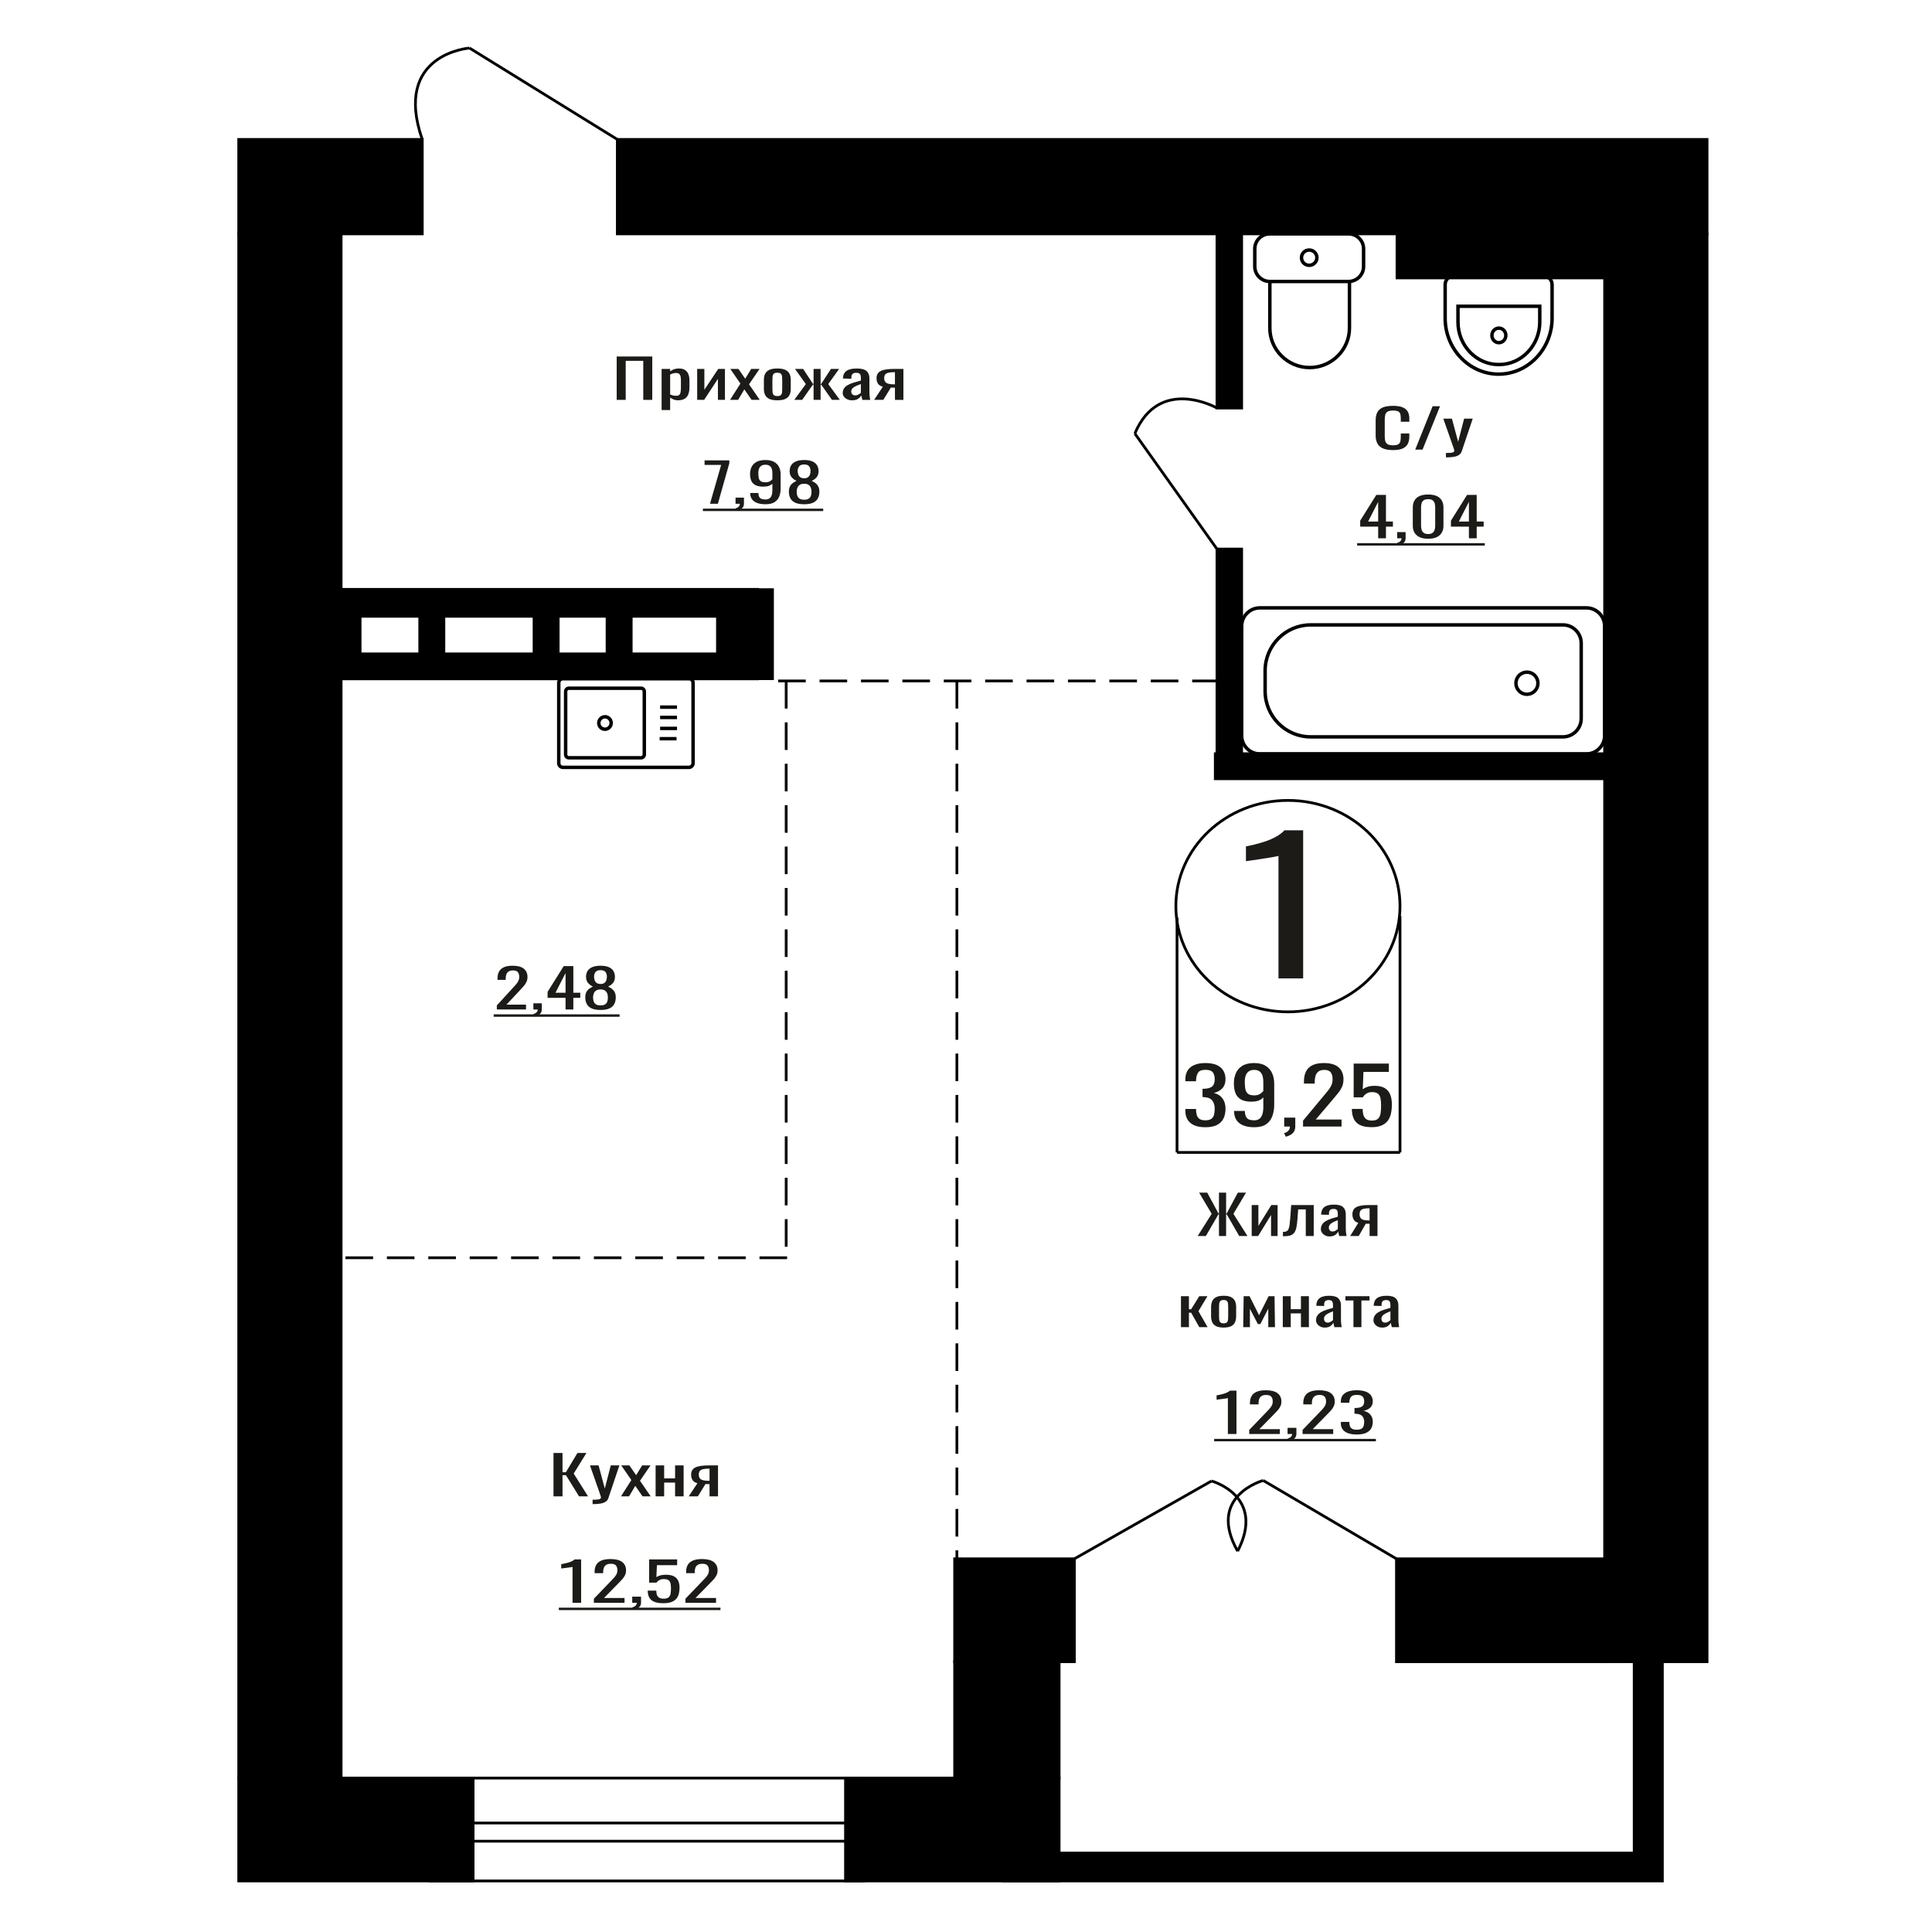 <?xml version="1.0" encoding="UTF-8"?>
<!DOCTYPE svg PUBLIC "-//W3C//DTD SVG 1.1//EN" "http://www.w3.org/Graphics/SVG/1.1/DTD/svg11.dtd">
<!-- Creator: CorelDRAW 2019 -->
<svg xmlns="http://www.w3.org/2000/svg" xml:space="preserve" width="140mm" height="140mm" version="1.1" style="shape-rendering:geometricPrecision; text-rendering:geometricPrecision; image-rendering:optimizeQuality; fill-rule:evenodd; clip-rule:evenodd"
viewBox="0 0 14000 14000"
 xmlns:xlink="http://www.w3.org/1999/xlink">
 <defs>
  <style type="text/css">
   <![CDATA[
    .str1 {stroke:black;stroke-width:25;stroke-miterlimit:22.926}
    .str0 {stroke:black;stroke-width:20;stroke-miterlimit:22.926}
    .str2 {stroke:black;stroke-width:20;stroke-miterlimit:22.926;stroke-dasharray:200 100}
    .fil2 {fill:none}
    .fil3 {fill:black}
    .fil1 {fill:#1C1B17}
    .fil0 {fill:#1C1B17;fill-rule:nonzero}
   ]]>
  </style>
 </defs>
 <g id="Слой_x0020_1">
  <path class="fil0" d="M8897.72 10391.32l0 -260c-0.39,0.26 -4.75,1.03 -13.08,2.33 -8.34,1.29 -17.74,2.59 -28.19,3.88 -10.47,1.29 -19.78,2.46 -27.91,3.49 -8.13,1.04 -12.4,1.55 -12.79,1.55l0 -31.43c6.59,-1.03 14.24,-2.46 22.96,-4.27 8.72,-1.81 17.63,-4.01 26.74,-6.59 9.11,-2.59 17.83,-5.83 26.16,-9.71 8.34,-3.88 15.41,-8.4 21.22,-13.58l47.09 0 0 314.33 -62.2 0z"/>
  <path id="1" class="fil0" d="M9052.35 10391.32l0 -29.49 119.75 -124.57c8.91,-9.31 17.15,-17.98 24.7,-26 7.57,-8.02 13.77,-16.49 18.61,-25.42 4.85,-8.92 7.26,-19.21 7.26,-30.85 0,-14.49 -3.49,-25.87 -10.45,-34.15 -6.99,-8.28 -19.19,-12.42 -36.63,-12.42 -14.73,0 -26.16,2.72 -34.31,8.15 -8.13,5.44 -13.75,12.55 -16.85,21.35 -3.1,8.79 -4.64,18.24 -4.64,28.33l0 10.47 -62.22 0 0 -10.86c0,-18.89 3.79,-35.12 11.34,-48.7 7.55,-13.59 19.76,-24.13 36.63,-31.63 16.85,-7.5 39.23,-11.26 67.14,-11.26 37.98,0 66.28,7.18 84.88,21.54 18.59,14.36 27.89,34.22 27.89,59.57 0,13.45 -2.41,25.22 -7.26,35.31 -4.84,10.09 -11.15,19.54 -18.89,28.33 -7.75,8.8 -16.28,17.85 -25.57,27.17l-108.13 110.2 148.81 0 0 34.93 -222.06 0z"/>
  <path id="2" class="fil0" d="M9339.52 10442.16l-9.89 -17.85c10.47,-2.33 18.7,-6.41 24.7,-12.23 6.01,-5.82 9.02,-12.74 9.02,-20.76l-33.13 0 0 -44.63 63.95 0 0 43.85c0,13.72 -4.47,24.65 -13.38,32.79 -8.91,8.15 -22.67,14.43 -41.27,18.83z"/>
  <path id="3" class="fil0" d="M9438.93 10391.32l0 -29.49 119.75 -124.57c8.91,-9.31 17.15,-17.98 24.7,-26 7.57,-8.02 13.77,-16.49 18.61,-25.42 4.85,-8.92 7.26,-19.21 7.26,-30.85 0,-14.49 -3.49,-25.87 -10.45,-34.15 -6.98,-8.28 -19.19,-12.42 -36.63,-12.42 -14.73,0 -26.16,2.72 -34.3,8.15 -8.14,5.44 -13.76,12.55 -16.86,21.35 -3.1,8.79 -4.64,18.24 -4.64,28.33l0 10.47 -62.21 0 0 -10.86c0,-18.89 3.79,-35.12 11.34,-48.7 7.55,-13.59 19.75,-24.13 36.62,-31.63 16.86,-7.5 39.24,-11.26 67.14,-11.26 37.98,0 66.28,7.18 84.88,21.54 18.59,14.36 27.9,34.22 27.9,59.57 0,13.45 -2.42,25.22 -7.27,35.31 -4.84,10.09 -11.14,19.54 -18.89,28.33 -7.74,8.8 -16.28,17.85 -25.57,27.17l-108.13 110.2 148.82 0 0 34.93 -222.07 0z"/>
  <path id="4" class="fil0" d="M9831.32 10394.81c-25.58,0 -46.9,-3.23 -63.95,-9.7 -17.05,-6.47 -29.84,-15.78 -38.36,-27.94 -8.53,-12.16 -12.8,-26.52 -12.8,-43.07l0 -10.48 61.63 0c0,1.03 0,2.13 0,3.3 0,1.16 0,2.39 0,3.68 0.39,9.32 2.02,17.72 4.95,25.23 2.9,7.5 8.13,13.45 15.68,17.85 7.56,4.4 18.52,6.6 32.85,6.6 15.12,0 26.55,-2.4 34.29,-7.18 7.76,-4.79 12.99,-11.58 15.7,-20.38 2.71,-8.79 4.08,-18.88 4.08,-30.27 0,-16.55 -4.56,-30.07 -13.67,-40.55 -9.1,-10.48 -25.09,-16.23 -47.96,-17.27 -1.16,-0.26 -2.61,-0.38 -4.36,-0.38 -1.74,0 -3.19,0 -4.36,0l0 -41.53c1.17,0 2.51,0 4.07,0 1.55,0 2.91,0 4.08,0 22.08,-0.51 37.97,-4.4 47.66,-11.64 9.68,-7.24 14.54,-19.27 14.54,-36.09 0,-14.23 -3.6,-25.61 -10.76,-34.15 -7.18,-8.54 -21.41,-12.8 -42.72,-12.8 -21.32,0 -35.48,4.72 -42.44,14.16 -6.98,9.44 -10.86,21.54 -11.63,36.28 0,1.04 0,2.14 0,3.3 0,1.17 0,2.27 0,3.3l-61.63 0 0 -10.48c0,-16.81 4.27,-31.17 12.8,-43.07 8.52,-11.9 21.4,-21.09 38.66,-27.55 17.24,-6.47 38.65,-9.71 64.24,-9.71 25.96,0 47.47,3.24 64.52,9.71 17.04,6.46 29.84,15.71 38.36,27.74 8.52,12.03 12.79,26.46 12.79,43.27 0,18.89 -6.09,34.02 -18.3,45.4 -12.21,11.39 -28.58,19.15 -49.12,23.29 14.33,2.84 26.44,7.76 36.32,14.74 9.89,6.99 17.55,15.85 22.97,26.59 5.42,10.73 8.13,23.22 8.13,37.44 0,18.63 -3.88,34.86 -11.62,48.71 -7.76,13.84 -20.15,24.57 -37.21,32.2 -17.05,7.64 -39.52,11.45 -67.43,11.45z"/>
  <polygon id="5" class="fil1" points="8798.31,10426.6 9970.25,10426.6 9970.25,10444.24 8798.31,10444.24 "/>
  <polygon id="6" class="fil1" points="9970.25,10426.6 9970.25,10426.6 9970.25,10444.24 9970.25,10444.24 "/>
  <path class="fil0" d="M9264.28 7090.11l0 -887.86c-1.11,0.89 -13.65,3.54 -37.61,7.95 -23.96,4.42 -50.98,8.84 -81.07,13.26 -30.1,4.41 -56.84,8.39 -80.24,11.92 -23.4,3.54 -35.66,5.3 -36.79,5.3l0 -107.34c18.95,-3.53 40.96,-8.39 66.04,-14.57 25.08,-6.19 50.71,-13.7 76.9,-22.53 26.19,-8.83 51.25,-19.88 75.22,-33.13 23.96,-13.25 44.29,-28.71 61.02,-46.38l135.39 0 0 1073.38 -178.86 0z"/>
  <polygon class="fil0" points="4468.77,2897.6 4468.77,2583.27 4726.59,2583.27 4726.59,2897.6 4661.27,2897.6 4661.27,2614.7 4534.09,2614.7 4534.09,2897.6 "/>
  <path id="1" class="fil0" d="M4794.24 2971.33l0 -298.03 61.85 0 0 17.85c7.31,-5.69 16.18,-10.6 26.59,-14.74 10.4,-4.14 22.73,-6.21 36.99,-6.21 17.35,0 31.12,3.04 41.34,9.12 10.22,6.08 17.83,13.71 22.83,22.89 5.01,9.19 8.29,18.5 9.84,27.94 1.53,9.44 2.3,17.53 2.3,24.26l0 54.32c0,15.79 -2.3,30.73 -6.94,44.83 -4.61,14.09 -13,25.48 -25.14,34.14 -12.14,8.67 -29.2,13 -51.16,13 -11.95,0 -22.55,-2 -31.8,-6.01 -9.24,-4.01 -17.54,-8.6 -24.85,-13.78l0 90.42 -61.85 0zm106.36 -103.22c10.79,0 18.5,-2.65 23.12,-7.96 4.63,-5.3 7.52,-12.48 8.67,-21.54 1.16,-9.05 1.74,-19.01 1.74,-29.88l0 -54.32c0,-9.32 -0.77,-17.92 -2.32,-25.81 -1.54,-7.89 -4.81,-14.16 -9.82,-18.82 -5.02,-4.66 -12.91,-6.99 -23.7,-6.99 -8.1,0 -15.8,1.17 -23.13,3.5 -7.32,2.32 -13.68,5.04 -19.07,8.15l0 143.58c5.78,2.84 12.33,5.24 19.65,7.18 7.33,1.94 15.61,2.91 24.86,2.91z"/>
  <polygon id="2" class="fil0" points="5052.06,2897.6 5052.06,2673.3 5104.08,2673.3 5104.08,2824.26 5204.66,2673.3 5253.22,2673.3 5253.22,2897.6 5202.35,2897.6 5202.35,2745.48 5102.35,2897.6 "/>
  <polygon id="3" class="fil0" points="5290.21,2897.6 5365.37,2779.63 5291.96,2673.3 5350.92,2673.3 5400.05,2744.32 5443.41,2673.3 5504.1,2673.3 5427.8,2784.67 5505.26,2897.6 5446.3,2897.6 5393.7,2821.54 5348.61,2897.6 "/>
  <path id="4" class="fil0" d="M5633.03 2900.7c-24.67,0 -44.14,-3.36 -58.39,-10.09 -14.26,-6.72 -24.37,-16.29 -30.35,-28.71 -5.97,-12.42 -8.96,-27.04 -8.96,-43.85l0 -65.2c0,-16.81 2.99,-31.43 8.96,-43.85 5.98,-12.42 16.09,-21.99 30.35,-28.71 14.25,-6.73 33.72,-10.09 58.39,-10.09 24.66,0 44.02,3.36 58.1,10.09 14.06,6.72 24.09,16.29 30.06,28.71 5.98,12.42 8.96,27.04 8.96,43.85l0 65.2c0,16.81 -2.98,31.43 -8.96,43.85 -5.97,12.42 -16,21.99 -30.06,28.71 -14.08,6.73 -33.44,10.09 -58.1,10.09zm0 -30.65c11.95,0 20.32,-2.33 25.15,-6.99 4.81,-4.65 7.7,-10.8 8.67,-18.43 0.97,-7.63 1.44,-15.59 1.44,-23.87l0 -70.23c0,-8.54 -0.47,-16.56 -1.44,-24.06 -0.97,-7.51 -3.86,-13.65 -8.67,-18.44 -4.83,-4.78 -13.2,-7.18 -25.15,-7.18 -11.94,0 -20.42,2.4 -25.44,7.18 -5.01,4.79 -8,10.93 -8.95,18.44 -0.97,7.5 -1.45,15.52 -1.45,24.06l0 70.23c0,8.28 0.48,16.24 1.45,23.87 0.95,7.63 3.94,13.78 8.95,18.43 5.02,4.66 13.5,6.99 25.44,6.99z"/>
  <polygon id="5" class="fil0" points="5755.58,2897.6 5839.4,2783.12 5760.77,2673.3 5819.75,2673.3 5890.85,2781.18 5895.47,2781.18 5895.47,2673.3 5946.34,2673.3 5946.34,2781.18 5950.98,2781.18 6021.5,2673.3 6080.46,2673.3 6001.85,2783.12 6085.66,2897.6 6028.44,2897.6 5950.98,2787.39 5946.34,2787.39 5946.34,2897.6 5895.47,2897.6 5895.47,2787.39 5890.27,2787.39 5812.81,2897.6 "/>
  <path id="6" class="fil0" d="M6173.54 2900.7c-13.1,0 -24.66,-2.52 -34.68,-7.56 -10.03,-5.05 -17.92,-11.52 -23.7,-19.41 -5.78,-7.89 -8.67,-16.23 -8.67,-25.03 0,-13.97 3.47,-25.74 10.39,-35.31 6.95,-9.57 16.48,-17.66 28.62,-24.25 12.14,-6.6 26.2,-12.36 42.2,-17.27 16,-4.92 32.87,-9.7 50.59,-14.36l0 -15.91c0,-9.05 -0.77,-16.56 -2.32,-22.51 -1.54,-5.95 -4.72,-10.41 -9.54,-13.39 -4.81,-2.97 -12.03,-4.46 -21.67,-4.46 -8.48,0 -15.31,1.3 -20.53,3.88 -5.2,2.59 -8.95,6.28 -11.26,11.06 -2.32,4.79 -3.47,10.41 -3.47,16.88l0 11.26 -61.29 -1.56c0.78,-24.83 9.25,-43.14 25.45,-54.91 16.18,-11.77 41.23,-17.65 75.15,-17.65 33.13,0 56.65,6.08 70.52,18.24 13.87,12.15 20.81,29.75 20.81,52.77l0 102.45c0,6.98 0.29,13.71 0.87,20.18 0.58,6.47 1.35,12.48 2.31,18.04 0.97,5.57 1.83,10.8 2.6,15.72l-56.65 0c-1.16,-4.14 -2.61,-9.38 -4.33,-15.72 -1.75,-6.33 -3,-12.09 -3.76,-17.27 -3.86,8.8 -11.27,17.01 -22.25,24.65 -11,7.63 -26.12,11.44 -45.39,11.44zm24.28 -35.7c6.17,0 11.95,-1.16 17.34,-3.49 5.41,-2.33 10.22,-4.98 14.46,-7.95 4.23,-2.98 7.12,-5.37 8.67,-7.18l0 -63.65c-9.64,3.63 -18.69,7.25 -27.17,10.87 -8.48,3.62 -15.89,7.44 -22.26,11.45 -6.36,4.01 -11.36,8.54 -15.03,13.58 -3.66,5.04 -5.49,10.8 -5.49,17.27 0,9.05 2.5,16.17 7.52,21.34 5.01,5.18 12.32,7.76 21.96,7.76z"/>
  <path id="7" class="fil0" d="M6334.24 2897.6l63.02 -95.07c-10.79,-2.85 -19.56,-7.12 -26.31,-12.81 -6.73,-5.69 -11.65,-12.68 -14.73,-20.96 -3.09,-8.27 -4.64,-17.59 -4.64,-27.94 0,-11.9 2.31,-22.12 6.95,-30.65 4.61,-8.54 11.94,-15.53 21.97,-20.96 10.01,-5.43 23.31,-9.44 39.88,-12.03 16.58,-2.59 37,-3.88 61.28,-3.88l64.74 0 0 224.3 -61.28 0 0 -88.48c-6.17,0 -11.37,-0.06 -15.6,-0.19 -4.24,-0.13 -8.86,-0.33 -13.88,-0.58l-54.91 89.25 -66.49 0zm143.95 -112.54c0.76,0 2.03,0 3.76,0 1.72,0 2.8,0 3.17,0l0 -88.09c-0.37,0 -1.45,0 -3.17,0 -1.73,0 -2.81,0 -3.18,0 -18.11,0 -32.47,1.49 -43.06,4.47 -10.61,2.97 -18.03,7.63 -22.28,13.97 -4.23,6.33 -6.34,14.81 -6.34,25.41 0,14.75 4.9,25.75 14.73,32.99 9.83,7.24 28.62,10.99 56.37,11.25z"/>
  <ellipse class="fil2 str0" cx="9332.79" cy="6566.21" rx="812.13" ry="766.13"/>
  <line class="fil2 str0" x1="8529.27" y1="6648.74" x2="8529.27" y2= "8350.92" />
  <line class="fil2 str0" x1="10144.93" y1="6638.2" x2="10144.93" y2= "8350.91" />
  <line class="fil2 str0" x1="8529.27" y1="8350.91" x2="10144.93" y2= "8350.91" />
  <path class="fil0" d="M8734.35 8168.42c-32.14,0 -58.93,-4.69 -80.37,-14.08 -21.43,-9.39 -37.51,-22.9 -48.22,-40.55 -10.72,-17.64 -16.07,-38.48 -16.07,-62.5l0 -15.21 77.45 0c0,1.5 0,3.1 0,4.79 0,1.69 0,3.47 0,5.35 0.48,13.51 2.56,25.72 6.2,36.6 3.66,10.89 10.24,19.52 19.74,25.91 9.5,6.38 23.25,9.57 41.27,9.57 19.01,0 33.37,-3.47 43.12,-10.42 9.74,-6.94 16.32,-16.8 19.72,-29.56 3.41,-12.77 5.12,-27.41 5.12,-43.93 0,-24.02 -5.73,-43.64 -17.18,-58.84 -11.44,-15.21 -31.54,-23.56 -60.28,-25.06 -1.45,-0.38 -3.28,-0.57 -5.47,-0.57 -2.2,0 -4.02,0 -5.48,0l0 -60.25c1.46,0 3.17,0 5.11,0 1.95,0 3.65,0 5.12,0 27.76,-0.75 47.73,-6.38 59.91,-16.9 12.18,-10.51 18.27,-27.96 18.27,-52.37 0,-20.64 -4.51,-37.16 -13.52,-49.55 -9.01,-12.39 -26.91,-18.58 -53.7,-18.58 -26.79,0 -44.57,6.85 -53.34,20.55 -8.77,13.7 -13.64,31.25 -14.61,52.65 0,1.5 0,3.1 0,4.79 0,1.69 0,3.28 0,4.79l-77.45 0 0 -15.21c0,-24.4 5.35,-45.24 16.07,-62.51 10.71,-17.27 26.92,-30.59 48.59,-39.98 21.68,-9.38 48.59,-14.08 80.74,-14.08 32.63,0 59.67,4.7 81.11,14.08 21.42,9.39 37.49,22.81 48.21,40.26 10.72,17.46 16.08,38.39 16.08,62.79 0,27.41 -7.67,49.37 -23.02,65.89 -15.34,16.52 -35.91,27.78 -61.74,33.79 18.03,4.13 33.25,11.26 45.66,21.4 12.43,10.13 22.05,22.99 28.87,38.57 6.81,15.58 10.23,33.7 10.23,54.34 0,27.03 -4.87,50.59 -14.61,70.68 -9.75,20.08 -25.33,35.66 -46.76,46.74 -21.44,11.07 -49.69,16.61 -84.77,16.61z"/>
  <path id="1" class="fil0" d="M9087.99 8168.42c-30.68,0 -56.86,-4.41 -78.55,-13.24 -21.68,-8.82 -38.12,-21.68 -49.31,-38.57 -11.21,-16.89 -17.05,-37.35 -17.55,-61.38 0,-0.75 0,-1.6 0,-2.54 0,-0.93 0,-1.78 0,-2.53l78.19 0c0,21.78 4.63,38.58 13.88,50.4 9.26,11.83 27.28,17.74 54.07,17.74 14.61,0 26.79,-3.47 36.54,-10.42 9.73,-6.94 17.05,-17.64 21.91,-32.1 4.87,-14.45 7.31,-32.75 7.31,-54.9l0 -69.27c-7.31,9.39 -18.14,16.99 -32.52,22.81 -14.36,5.82 -32.27,8.73 -53.7,8.73 -32.63,0 -58.21,-5.54 -76.72,-16.61 -18.5,-11.08 -31.53,-26.47 -39.08,-46.18 -7.55,-19.71 -11.33,-42.7 -11.33,-68.98 0,-27.79 4.87,-52.84 14.61,-75.18 9.75,-22.34 25.46,-40.08 47.13,-53.22 21.68,-13.14 50.05,-19.71 85.12,-19.71 34.1,0 61.87,6.67 83.29,19.99 21.43,13.33 37.15,31.26 47.14,53.78 9.98,22.53 14.97,47.68 14.97,75.46l0 153.17c0,29.29 -4.38,56.32 -13.16,81.09 -8.75,24.78 -23.61,44.59 -44.56,59.41 -20.95,14.83 -50.18,22.25 -87.68,22.25zm0 -230.89c17.05,0 30.94,-3.28 41.65,-9.85 10.71,-6.57 19,-13.8 24.84,-21.68l0 -67.58c0,-15.76 -1.95,-30.12 -5.84,-43.08 -3.91,-12.95 -10.72,-23.27 -20.46,-30.97 -9.75,-7.69 -23.14,-11.54 -40.19,-11.54 -17.04,0 -30.56,3.94 -40.56,11.82 -9.97,7.89 -17.04,18.12 -21.18,30.69 -4.14,12.58 -6.21,26.38 -6.21,41.39 0,18.02 1.09,34.73 3.29,50.12 2.19,15.4 8.03,27.69 17.53,36.89 9.51,9.2 25.21,13.79 47.13,13.79z"/>
  <path id="2" class="fil0" d="M9317.42 8237.12l-12.42 -25.9c13.14,-3.38 23.5,-9.3 31.05,-17.74 7.55,-8.45 11.33,-18.49 11.33,-30.13l-41.65 0 0 -64.76 80.36 0 0 63.63c0,19.9 -5.59,35.76 -16.8,47.59 -11.2,11.82 -28.49,20.93 -51.87,27.31z"/>
  <path id="3" class="fil0" d="M9442.36 8163.35l0 -42.8 150.51 -180.76c11.21,-13.52 21.57,-26.09 31.07,-37.73 9.49,-11.64 17.28,-23.94 23.38,-36.89 6.08,-12.95 9.13,-27.87 9.13,-44.77 0,-21.02 -4.39,-37.54 -13.16,-49.55 -8.77,-12.02 -24.1,-18.02 -46.03,-18.02 -18.5,0 -32.88,3.94 -43.1,11.82 -10.24,7.89 -17.3,18.21 -21.19,30.98 -3.91,12.76 -5.85,26.46 -5.85,41.1l0 15.21 -78.18 0 0 -15.77c0,-27.4 4.75,-50.96 14.25,-70.67 9.5,-19.71 24.83,-35.01 46.02,-45.9 21.2,-10.88 49.33,-16.33 84.4,-16.33 47.74,0 83.29,10.42 106.67,31.26 23.38,20.83 35.07,49.65 35.07,86.44 0,19.52 -3.04,36.6 -9.13,51.24 -6.09,14.64 -14,28.35 -23.75,41.11 -9.74,12.76 -20.46,25.9 -32.15,39.42l-135.9 159.93 187.05 0 0 50.68 -279.11 0z"/>
  <path id="4" class="fil0" d="M9939.21 8167.86c-35.56,0 -63.81,-5.26 -84.75,-15.77 -20.95,-10.51 -35.93,-25.72 -44.93,-45.62 -9.02,-19.89 -13.52,-43.54 -13.52,-70.95l78.17 0c0,13.51 1.47,26.75 4.39,39.7 2.92,12.95 9.13,23.65 18.63,32.1 9.5,8.45 23.99,12.67 43.48,12.67 21.43,0 36.77,-4.79 46.02,-14.36 9.26,-9.57 15.1,-22.53 17.54,-38.86 2.44,-16.33 3.65,-34.82 3.65,-55.47 0,-20.64 -1.45,-38.19 -4.37,-52.65 -2.94,-14.45 -9.02,-25.53 -18.27,-33.22 -9.27,-7.7 -23.88,-11.55 -43.85,-11.55 -16.07,0 -29.71,3.85 -40.92,11.55 -11.2,7.69 -19.47,16.42 -24.83,26.18l-66.5 0 0 -244.4 255.01 0 0 60.26 -184.13 0 -5.11 126.14c9.73,-7.88 21.8,-14.08 36.16,-18.58 14.37,-4.51 30.82,-6.76 49.32,-6.76 32.15,0 57.36,5.82 75.63,17.46 18.26,11.63 31.17,27.59 38.72,47.86 7.55,20.28 11.33,43.55 11.33,69.83 0,23.28 -2.2,44.96 -6.58,65.04 -4.39,20.09 -12.06,37.54 -23.02,52.37 -10.95,14.83 -25.94,26.38 -44.93,34.64 -19,8.26 -43.11,12.39 -72.34,12.39z"/>
  <rect class="fil3 str0" x="6126.96" y="12884.51" width="1547.81" height="745.53"/>
  <polygon class="fil0" points="5144.94,3650.53 5225.82,3368.8 5105.61,3368.8 5105.61,3336.2 5285.08,3336.2 5285.08,3356.38 5201.99,3650.53 "/>
  <path id="1" class="fil0" d="M5338.81 3701.37l-9.42 -17.85c9.98,-2.33 17.82,-6.41 23.54,-12.23 5.73,-5.82 8.59,-12.74 8.59,-20.76l-31.57 0 0 -44.63 60.94 0 0 43.85c0,13.72 -4.26,24.65 -12.75,32.79 -8.49,8.15 -21.6,14.43 -39.33,18.83z"/>
  <path id="2" class="fil0" d="M5546.54 3654.02c-23.26,0 -43.11,-3.04 -59.54,-9.12 -16.43,-6.08 -28.91,-14.94 -37.4,-26.58 -8.49,-11.64 -12.92,-25.74 -13.29,-42.3 0,-0.51 0,-1.1 0,-1.74 0,-0.65 0,-1.23 0,-1.75l59.27 0c0,15 3.51,26.58 10.53,34.73 7.01,8.15 20.67,12.23 40.98,12.23 11.08,0 20.32,-2.4 27.71,-7.18 7.38,-4.79 12.92,-12.16 16.62,-22.12 3.68,-9.96 5.54,-22.58 5.54,-37.84l0 -47.73c-5.54,6.47 -13.77,11.71 -24.66,15.72 -10.89,4.01 -24.46,6.01 -40.71,6.01 -24.75,0 -44.14,-3.82 -58.17,-11.45 -14.03,-7.63 -23.91,-18.24 -29.63,-31.82 -5.73,-13.58 -8.59,-29.43 -8.59,-47.54 0,-19.14 3.69,-36.41 11.09,-51.8 7.38,-15.39 19.28,-27.62 35.73,-36.67 16.43,-9.06 37.94,-13.58 64.52,-13.58 25.85,0 46.9,4.59 63.15,13.77 16.26,9.19 28.16,21.54 35.73,37.06 7.58,15.52 11.36,32.86 11.36,52l0 105.55c0,20.18 -3.33,38.81 -9.98,55.88 -6.64,17.08 -17.9,30.73 -33.79,40.94 -15.87,10.22 -38.02,15.33 -66.47,15.33zm0 -159.1c12.93,0 23.45,-2.27 31.57,-6.79 8.14,-4.53 14.41,-9.51 18.85,-14.94l0 -46.57c0,-10.87 -1.49,-20.76 -4.44,-29.69 -2.96,-8.92 -8.13,-16.04 -15.51,-21.34 -7.39,-5.3 -17.54,-7.96 -30.47,-7.96 -12.92,0 -23.17,2.72 -30.74,8.15 -7.58,5.44 -12.93,12.49 -16.07,21.15 -3.14,8.67 -4.7,18.18 -4.7,28.53 0,12.41 0.83,23.93 2.49,34.53 1.67,10.61 6.09,19.08 13.29,25.42 7.21,6.34 19.11,9.51 35.73,9.51z"/>
  <path id="3" class="fil0" d="M5827.39 3654.02c-26.95,0 -48.55,-3.75 -64.81,-11.25 -16.24,-7.5 -27.98,-18.18 -35.17,-32.02 -7.19,-13.84 -10.81,-30.07 -10.81,-48.7 0,-10.6 1.3,-19.92 3.89,-27.94 2.58,-8.02 6.36,-15.07 11.35,-21.15 4.99,-6.08 10.9,-11.38 17.72,-15.91 6.84,-4.53 14.32,-8.6 22.44,-12.22 -14.77,-6.99 -26.77,-16.11 -36,-27.36 -9.23,-11.25 -13.86,-25.55 -13.86,-42.88 0,-16.56 3.7,-30.92 11.08,-43.08 7.39,-12.15 18.93,-21.53 34.63,-28.13 15.69,-6.6 35.54,-9.89 59.54,-9.89 24.01,0 43.68,3.29 59,9.89 15.33,6.6 26.68,15.98 34.07,28.13 7.38,12.16 11.08,26.52 11.08,43.08 0,17.59 -4.53,31.95 -13.58,43.07 -9.05,11.13 -21.14,20.18 -36.28,27.17 8.13,3.62 15.61,7.69 22.44,12.22 6.83,4.53 12.74,9.83 17.72,15.91 4.99,6.08 8.87,13.13 11.64,21.15 2.77,8.02 4.15,17.34 4.15,27.94 0,18.63 -3.59,34.86 -10.8,48.7 -7.2,13.84 -18.83,24.52 -34.9,32.02 -16.06,7.5 -37.58,11.25 -64.54,11.25zm0 -32.98c14.4,0 25.49,-2.59 33.25,-7.76 7.75,-5.18 13.01,-12.16 15.78,-20.96 2.77,-8.8 4.16,-18.63 4.16,-29.49 0,-9.83 -1.57,-19.08 -4.71,-27.75 -3.14,-8.66 -8.58,-15.78 -16.35,-21.34 -7.75,-5.56 -18.46,-8.34 -32.13,-8.34 -13.66,0 -24.45,2.71 -32.4,8.14 -7.94,5.44 -13.56,12.49 -16.89,21.15 -3.33,8.67 -4.98,18.05 -4.98,28.14 0,10.86 1.47,20.69 4.42,29.49 2.96,8.8 8.41,15.78 16.35,20.96 7.93,5.17 19.11,7.76 33.5,7.76zm0 -155.23c12.56,-0.26 22.07,-2.97 28.53,-8.15 6.47,-5.17 11,-11.83 13.58,-19.98 2.58,-8.15 3.87,-16.62 3.87,-25.42 0,-12.93 -3.31,-23.93 -9.97,-32.98 -6.65,-9.06 -18.65,-13.59 -36.01,-13.59 -17.34,0 -29.53,4.53 -36.56,13.59 -7.01,9.05 -10.52,20.05 -10.52,32.98 0,8.8 1.3,17.27 3.88,25.42 2.59,8.15 7.3,14.81 14.12,19.98 6.84,5.18 16.53,7.89 29.08,8.15z"/>
  <polygon id="4" class="fil1" points="5093.42,3685.81 5965.32,3685.81 5965.32,3703.45 5093.42,3703.45 "/>
  <path class="fil2 str1" d="M4078.81 5560.46l913.74 0c16.39,0 29.81,-13.49 29.81,-29.98l0 -582.56c0,-16.49 -13.42,-29.98 -29.81,-29.98l-913.74 0c-16.39,0 -29.81,13.49 -29.81,29.98l0 582.56c0,16.49 13.42,29.98 29.81,29.98zm43.45 -69.19l523.23 0c12.87,0 23.39,-10.58 23.39,-23.52l0 -457.09c0,-12.94 -10.52,-23.53 -23.39,-23.53l-523.23 0c-12.86,0 -23.38,10.59 -23.38,23.53l0 457.09c0,12.94 10.52,23.52 23.38,23.52zm261.62 -206.85c24.83,0 44.95,-20.25 44.95,-45.22 0,-24.97 -20.12,-45.21 -44.95,-45.21 -24.83,0 -44.95,20.24 -44.95,45.21 0,24.97 20.12,45.22 44.95,45.22zm396.12 68.45l122.53 0m-119.12 -74.39l122.53 0m-122.53 -79.72l122.53 0m-122.53 -74.39l122.53 0"/>
  <path class="fil2 str1" d="M9201.83 1694.57l570.02 0c60.06,0 109.19,48.7 109.19,108.23l0 128.68c0,59.53 -49.13,108.23 -109.19,108.23l-570.02 0c-60.06,0 -109.2,-48.7 -109.2,-108.23l0 -128.68c0,-59.53 49.14,-108.23 109.2,-108.23zm0 345.14l576.83 0 0 337.9c0,157.23 -129.78,285.87 -288.41,285.87l-0.01 0c-158.63,0 -288.41,-128.64 -288.41,-285.87l0 -337.9zm285 -227.97c30.87,0 55.9,24.81 55.9,55.4 0,30.6 -25.03,55.41 -55.9,55.41 -30.86,0 -55.89,-24.81 -55.89,-55.41 0,-30.59 25.03,-55.4 55.89,-55.4z"/>
  <path class="fil2 str1" d="M11457.97 5207.09l0 -546.26c0,-72.89 -59.3,-132.51 -131.77,-132.51l-1829.15 0c-181.2,0 -329.44,149.07 -329.44,331.27l0 148.74c0,182.21 148.24,331.27 329.44,331.27l1829.15 0c72.47,0 131.77,-59.63 131.77,-132.51zm169.85 123.39l0 -793.03c0,-72.88 -59.3,-132.51 -131.77,-132.51l-2366.88 0c-72.48,0 -131.76,59.63 -131.76,132.51l0 793.03c0,72.87 59.28,132.51 131.76,132.51l2366.88 0c72.47,0 131.77,-59.64 131.77,-132.51zm-483.23 -379.63c0,-44.33 -35.74,-80.27 -79.84,-80.27 -44.08,0 -79.83,35.94 -79.83,80.27 0,44.34 35.75,80.29 79.83,80.29 44.1,0 79.84,-35.95 79.84,-80.29z"/>
  <line class="fil2 str0" x1="4473.46" y1="1010.49" x2="3402.23" y2= "348.28" />
  <line class="fil2 str0" x1="8818.76" y1="3978.74" x2="8223.53" y2= "3141.63" />
  <rect class="fil3 str0" x="8818.76" y="1616.11" width="178.65" height="1340.58"/>
  <path class="fil0" d="M9986.73 3900.51l0 -84.21 -130.19 0 0 -43.46 116.88 -186.66 69.81 0 0 193.26 50.4 0 0 36.86 -50.4 0 0 84.21 -56.5 0zm-73.13 -121.07l73.13 0 0 -142.81 -73.13 142.81z"/>
  <path id="1" class="fil0" d="M10133.51 3951.35l-9.42 -17.85c9.98,-2.33 17.82,-6.41 23.54,-12.23 5.72,-5.82 8.59,-12.74 8.59,-20.76l-31.57 0 0 -44.63 60.94 0 0 43.85c0,13.72 -4.26,24.65 -12.75,32.79 -8.49,8.15 -21.6,14.43 -39.33,18.83z"/>
  <path id="2" class="fil0" d="M10349 3904c-25.48,0 -46.43,-4.01 -62.88,-12.03 -16.43,-8.02 -28.62,-19.01 -36.55,-32.98 -7.94,-13.97 -11.91,-29.88 -11.91,-47.73l0 -135.44c0,-18.36 3.87,-34.47 11.63,-48.31 7.76,-13.84 19.85,-24.64 36.28,-32.4 16.44,-7.76 37.58,-11.64 63.43,-11.64 25.85,0 46.89,3.88 63.15,11.64 16.25,7.76 28.25,18.56 36,32.4 7.75,13.84 11.64,29.95 11.64,48.31l0 135.44c0,18.11 -3.97,34.15 -11.91,48.12 -7.95,13.97 -20.04,24.9 -36.28,32.79 -16.25,7.89 -37.12,11.83 -62.6,11.83zm0 -34.15c14.03,0 24.65,-2.84 31.85,-8.53 7.21,-5.7 12.19,-13 14.96,-21.93 2.77,-8.92 4.15,-18.17 4.15,-27.75l0 -136.2c0,-10.09 -1.3,-19.6 -3.88,-28.53 -2.58,-8.92 -7.48,-16.1 -14.67,-21.53 -7.21,-5.44 -18,-8.15 -32.41,-8.15 -14.4,0 -25.29,2.71 -32.69,8.15 -7.38,5.43 -12.36,12.61 -14.96,21.53 -2.58,8.93 -3.86,18.44 -3.86,28.53l0 136.2c0,9.58 1.38,18.83 4.15,27.75 2.77,8.93 7.94,16.23 15.5,21.93 7.58,5.69 18.2,8.53 31.86,8.53z"/>
  <path id="3" class="fil0" d="M10644.26 3900.51l0 -84.21 -130.19 0 0 -43.46 116.88 -186.66 69.81 0 0 193.26 50.4 0 0 36.86 -50.4 0 0 84.21 -56.5 0zm-73.13 -121.07l73.13 0 0 -142.81 -73.13 142.81z"/>
  <polygon id="4" class="fil1" points="9834.39,3935.79 10759.47,3935.79 10759.47,3953.43 9834.39,3953.43 "/>
  <path class="fil2 str1" d="M10532.29 1999.76l654.43 0c33.14,0 60.24,28.38 60.24,63.07l0 242.72c0,223.14 -174.35,405.7 -387.45,405.7l-0.01 0c-213.1,0 -387.45,-182.56 -387.45,-405.7l0 -242.72c0,-34.69 27.1,-63.07 60.24,-63.07zm32.76 219.5l592.67 0 0 114.33c0,169.41 -132.37,308.02 -294.17,308.02l-4.33 0c-161.79,0 -294.17,-138.61 -294.17,-308.02l0 -114.33zm296.34 158.39c27.84,0 50.41,23.64 50.41,52.79 0,29.15 -22.57,52.78 -50.41,52.78 -27.85,0 -50.41,-23.63 -50.41,-52.78 0,-29.15 22.56,-52.79 50.41,-52.79z"/>
  <path class="fil0" d="M3600.21 7315.03l0 -29.49 114.11 -124.57c8.49,-9.31 16.35,-17.98 23.54,-26 7.21,-8.02 13.12,-16.49 17.73,-25.42 4.62,-8.92 6.92,-19.21 6.92,-30.85 0,-14.49 -3.32,-25.87 -9.96,-34.15 -6.65,-8.28 -18.29,-12.42 -34.9,-12.42 -14.03,0 -24.93,2.72 -32.69,8.15 -7.75,5.44 -13.11,12.55 -16.06,21.35 -2.96,8.79 -4.43,18.24 -4.43,28.33l0 10.47 -59.28 0 0 -10.86c0,-18.89 3.61,-35.12 10.81,-48.7 7.19,-13.59 18.83,-24.13 34.9,-31.63 16.06,-7.5 37.38,-11.25 63.98,-11.25 36.18,0 63.15,7.17 80.88,21.53 17.71,14.36 26.58,34.22 26.58,59.57 0,13.45 -2.3,25.22 -6.93,35.31 -4.61,10.09 -10.62,19.54 -18,28.33 -7.38,8.8 -15.51,17.85 -24.36,27.17l-103.04 110.2 141.81 0 0 34.93 -211.61 0z"/>
  <path id="1" class="fil0" d="M3873.85 7365.87l-9.42 -17.85c9.98,-2.33 17.82,-6.41 23.54,-12.23 5.73,-5.82 8.59,-12.74 8.59,-20.76l-31.57 0 0 -44.63 60.94 0 0 43.85c0,13.72 -4.26,24.65 -12.75,32.79 -8.49,8.15 -21.6,14.43 -39.33,18.83z"/>
  <path id="2" class="fil0" d="M4098.21 7315.03l0 -84.21 -130.19 0 0 -43.46 116.88 -186.66 69.81 0 0 193.26 50.4 0 0 36.86 -50.4 0 0 84.21 -56.5 0zm-73.13 -121.07l73.13 0 0 -142.81 -73.13 142.81z"/>
  <path id="3" class="fil0" d="M4351.9 7318.52c-26.96,0 -48.55,-3.75 -64.81,-11.25 -16.25,-7.5 -27.98,-18.18 -35.17,-32.02 -7.2,-13.84 -10.81,-30.07 -10.81,-48.7 0,-10.6 1.3,-19.92 3.88,-27.94 2.59,-8.02 6.37,-15.07 11.35,-21.15 5,-6.08 10.91,-11.38 17.73,-15.91 6.84,-4.53 14.32,-8.6 22.44,-12.22 -14.77,-6.99 -26.78,-16.11 -36,-27.36 -9.24,-11.25 -13.86,-25.55 -13.86,-42.88 0,-16.56 3.7,-30.92 11.08,-43.08 7.39,-12.15 18.92,-21.53 34.63,-28.13 15.68,-6.6 35.54,-9.89 59.54,-9.89 24.01,0 43.68,3.29 58.99,9.89 15.33,6.6 26.68,15.98 34.08,28.13 7.38,12.16 11.07,26.52 11.07,43.08 0,17.59 -4.52,31.95 -13.57,43.07 -9.05,11.13 -21.14,20.18 -36.29,27.17 8.14,3.62 15.62,7.69 22.44,12.22 6.84,4.53 12.75,9.83 17.73,15.91 4.98,6.08 8.86,13.13 11.63,21.15 2.77,8.02 4.16,17.34 4.16,27.94 0,18.63 -3.6,34.86 -10.81,48.7 -7.19,13.84 -18.83,24.52 -34.9,32.02 -16.06,7.5 -37.57,11.25 -64.53,11.25zm0 -32.98c14.4,0 25.49,-2.59 33.24,-7.76 7.75,-5.18 13.02,-12.16 15.79,-20.96 2.77,-8.8 4.15,-18.63 4.15,-29.49 0,-9.83 -1.57,-19.08 -4.71,-27.75 -3.14,-8.66 -8.58,-15.78 -16.34,-21.34 -7.75,-5.56 -18.46,-8.34 -32.13,-8.34 -13.67,0 -24.46,2.71 -32.41,8.14 -7.93,5.44 -13.56,12.49 -16.88,21.15 -3.33,8.67 -4.99,18.05 -4.99,28.14 0,10.86 1.47,20.69 4.43,29.49 2.95,8.8 8.41,15.78 16.34,20.96 7.94,5.17 19.12,7.76 33.51,7.76zm0 -155.23c12.56,-0.26 22.06,-2.97 28.53,-8.15 6.47,-5.17 10.99,-11.83 13.58,-19.98 2.58,-8.15 3.86,-16.62 3.86,-25.42 0,-12.93 -3.31,-23.93 -9.96,-32.98 -6.65,-9.06 -18.66,-13.59 -36.01,-13.59 -17.35,0 -29.54,4.53 -36.56,13.59 -7.01,9.05 -10.52,20.05 -10.52,32.98 0,8.8 1.3,17.27 3.88,25.42 2.58,8.15 7.29,14.81 14.12,19.98 6.84,5.18 16.53,7.89 29.08,8.15z"/>
  <polygon id="4" class="fil1" points="3577.5,7350.31 4489.83,7350.31 4489.83,7367.95 3577.5,7367.95 "/>
  <polygon class="fil0" points="4010.9,10843.07 4010.9,10528.74 4076.22,10528.74 4076.22,10668.44 4100.51,10668.44 4184.33,10528.74 4249.65,10528.74 4157.16,10678.14 4261.21,10843.07 4195.89,10843.07 4101.09,10689.79 4076.22,10689.79 4076.22,10843.07 "/>
  <path id="1" class="fil0" d="M4294.15 10899.34l0 -31.82c15.03,0 26.98,-0.45 35.84,-1.36 8.86,-0.91 15.23,-2.59 19.08,-5.05 3.86,-2.45 5.78,-5.88 5.78,-10.28 0,-2.33 -1.35,-7.5 -4.05,-15.52 -2.69,-8.02 -5.58,-16.56 -8.67,-25.61l-67.05 -190.93 62.43 0 45.1 167.64 43.35 -167.64 62.43 0 -79.77 236.72c-3.47,10.86 -9.84,19.47 -19.09,25.8 -9.25,6.34 -21.09,10.93 -35.54,13.78 -14.45,2.85 -31.89,4.27 -52.32,4.27l-7.52 0z"/>
  <polygon id="2" class="fil0" points="4499.95,10843.07 4575.1,10725.1 4501.69,10618.77 4560.65,10618.77 4609.78,10689.79 4653.15,10618.77 4713.84,10618.77 4637.54,10730.14 4715,10843.07 4656.04,10843.07 4603.44,10767.01 4558.34,10843.07 "/>
  <polygon id="3" class="fil0" points="4750.86,10843.07 4750.86,10618.77 4812.71,10618.77 4812.71,10713.07 4891.9,10713.07 4891.9,10618.77 4953.75,10618.77 4953.75,10843.07 4891.9,10843.07 4891.9,10743.34 4812.71,10743.34 4812.71,10843.07 "/>
  <path id="4" class="fil0" d="M4990.76 10843.07l63.01 -95.07c-10.79,-2.85 -19.56,-7.12 -26.31,-12.81 -6.73,-5.69 -11.65,-12.68 -14.73,-20.96 -3.09,-8.27 -4.63,-17.59 -4.63,-27.94 0,-11.9 2.3,-22.12 6.94,-30.65 4.62,-8.54 11.94,-15.53 21.97,-20.96 10.01,-5.43 23.31,-9.44 39.88,-12.03 16.58,-2.59 37,-3.88 61.28,-3.88l64.75 0 0 224.3 -61.29 0 0 -88.48c-6.17,0 -11.37,-0.06 -15.6,-0.19 -4.24,-0.13 -8.86,-0.33 -13.88,-0.58l-54.91 89.25 -66.48 0zm143.94 -112.54c0.76,0 2.03,0 3.76,0 1.73,0 2.8,0 3.17,0l0 -88.09c-0.37,0 -1.44,0 -3.17,0 -1.73,0 -2.8,0 -3.18,0 -18.11,0 -32.47,1.49 -43.06,4.47 -10.61,2.97 -18.03,7.63 -22.27,13.97 -4.23,6.33 -6.35,14.81 -6.35,25.41 0,14.75 4.9,25.75 14.73,32.99 9.84,7.24 28.62,10.99 56.37,11.25z"/>
  <polygon class="fil0" points="8678.94,8956.46 8780.28,8795.8 8689.19,8642.13 8747.93,8642.13 8829.87,8793.86 8833.1,8793.86 8833.1,8642.13 8884.84,8642.13 8884.84,8793.86 8888.62,8793.86 8970,8642.13 9029.3,8642.13 8937.67,8795.8 9039.53,8956.46 8979.71,8956.46 8889.16,8799.3 8884.84,8799.3 8884.84,8956.46 8833.1,8956.46 8833.1,8799.3 8829.33,8799.3 8738.24,8956.46 "/>
  <polygon id="1" class="fil0" points="9070.27,8956.46 9070.27,8732.16 9118.78,8732.16 9118.78,8883.12 9212.56,8732.16 9257.84,8732.16 9257.84,8956.46 9210.41,8956.46 9210.41,8804.34 9117.16,8956.46 "/>
  <path id="2" class="fil0" d="M9296.65 8958.4l0 -31.43c10.78,0 19.31,-1.55 25.6,-4.66 6.29,-3.1 11.14,-8.34 14.55,-15.72 3.42,-7.37 6.02,-17.33 7.81,-29.88 1.81,-12.54 3.42,-28.26 4.86,-47.15l7 -97.4 163.32 0 0 224.3 -57.67 0 0 -192.87 -54.98 0 -4.85 65.97c-1.8,25.62 -4.4,46.83 -7.82,63.65 -3.41,16.81 -8.7,29.94 -15.9,39.38 -7.18,9.45 -16.79,16.11 -28.83,19.99 -12.05,3.88 -27.58,5.82 -46.63,5.82l-6.46 0z"/>
  <path id="3" class="fil0" d="M9634.06 8959.56c-12.21,0 -22.99,-2.52 -32.34,-7.56 -9.34,-5.05 -16.71,-11.52 -22.09,-19.41 -5.39,-7.89 -8.09,-16.23 -8.09,-25.03 0,-13.97 3.24,-25.74 9.7,-35.31 6.47,-9.57 15.36,-17.66 26.68,-24.25 11.32,-6.6 24.43,-12.36 39.35,-17.27 14.92,-4.92 30.64,-9.7 47.17,-14.36l0 -15.91c0,-9.05 -0.72,-16.56 -2.17,-22.51 -1.43,-5.95 -4.4,-10.41 -8.89,-13.39 -4.48,-2.97 -11.22,-4.46 -20.21,-4.46 -7.9,0 -14.28,1.3 -19.14,3.88 -4.85,2.59 -8.35,6.28 -10.5,11.06 -2.17,4.79 -3.23,10.41 -3.23,16.88l0 11.26 -57.15 -1.56c0.73,-24.83 8.63,-43.14 23.73,-54.91 15.08,-11.77 38.44,-17.65 70.07,-17.65 30.89,0 52.82,6.08 65.75,18.24 12.94,12.15 19.41,29.75 19.41,52.77l0 102.45c0,6.98 0.26,13.71 0.8,20.18 0.55,6.47 1.27,12.48 2.16,18.04 0.9,5.57 1.71,10.8 2.43,15.72l-52.82 0c-1.09,-4.14 -2.44,-9.38 -4.05,-15.72 -1.62,-6.33 -2.79,-12.09 -3.5,-17.27 -3.59,8.8 -10.51,17.01 -20.75,24.65 -10.25,7.63 -24.35,11.44 -42.32,11.44zm22.64 -35.7c5.75,0 11.14,-1.16 16.17,-3.49 5.04,-2.33 9.53,-4.98 13.48,-7.95 3.95,-2.98 6.64,-5.37 8.09,-7.18l0 -63.65c-8.99,3.63 -17.43,7.25 -25.34,10.87 -7.9,3.62 -14.82,7.44 -20.75,11.45 -5.93,4.01 -10.6,8.54 -14.01,13.58 -3.42,5.04 -5.13,10.8 -5.13,17.27 0,9.05 2.34,16.17 7.02,21.34 4.66,5.18 11.48,7.76 20.47,7.76z"/>
  <path id="4" class="fil0" d="M9783.9 8956.46l58.76 -95.07c-10.06,-2.85 -18.24,-7.12 -24.53,-12.81 -6.28,-5.69 -10.86,-12.68 -13.74,-20.96 -2.88,-8.27 -4.32,-17.59 -4.32,-27.94 0,-11.9 2.15,-22.12 6.47,-30.65 4.31,-8.54 11.14,-15.53 20.49,-20.96 9.33,-5.43 21.74,-9.44 37.18,-12.03 15.46,-2.59 34.51,-3.88 57.15,-3.88l60.36 0 0 224.3 -57.14 0 0 -88.48c-5.75,0 -10.6,-0.06 -14.54,-0.19 -3.96,-0.13 -8.27,-0.33 -12.95,-0.58l-51.2 89.25 -61.99 0zm134.22 -112.54c0.71,0 1.89,0 3.5,0 1.61,0 2.61,0 2.96,0l0 -88.09c-0.35,0 -1.35,0 -2.96,0 -1.61,0 -2.61,0 -2.96,0 -16.89,0 -30.28,1.49 -40.15,4.47 -9.89,2.97 -16.81,7.63 -20.77,13.97 -3.94,6.33 -5.92,14.81 -5.92,25.41 0,14.75 4.57,25.75 13.74,32.99 9.17,7.24 26.68,10.99 52.56,11.25z"/>
  <polygon id="5" class="fil0" points="8557.68,9616.94 8557.68,9392.64 8615.35,9392.64 8615.35,9487.33 8631.52,9487.33 8690.28,9392.64 8749.56,9392.64 8684.35,9501.3 8750.64,9616.94 8690.28,9616.94 8631.52,9512.16 8615.35,9512.16 8615.35,9616.94 "/>
  <path id="6" class="fil0" d="M8867.07 9620.04c-23.01,0 -41.16,-3.36 -54.45,-10.09 -13.3,-6.72 -22.73,-16.29 -28.3,-28.71 -5.57,-12.42 -8.36,-27.04 -8.36,-43.85l0 -65.2c0,-16.81 2.79,-31.43 8.36,-43.85 5.57,-12.42 15,-21.99 28.3,-28.71 13.29,-6.73 31.44,-10.09 54.45,-10.09 22.98,0 41.04,3.36 54.17,10.09 13.11,6.72 22.46,16.29 28.03,28.71 5.57,12.42 8.34,27.04 8.34,43.85l0 65.2c0,16.81 -2.77,31.43 -8.34,43.85 -5.57,12.42 -14.92,21.99 -28.03,28.71 -13.13,6.73 -31.19,10.09 -54.17,10.09zm0 -30.65c11.14,0 18.94,-2.33 23.44,-6.99 4.49,-4.65 7.18,-10.8 8.09,-18.43 0.9,-7.63 1.34,-15.59 1.34,-23.87l0 -70.23c0,-8.54 -0.44,-16.56 -1.34,-24.06 -0.91,-7.51 -3.6,-13.65 -8.09,-18.44 -4.5,-4.78 -12.3,-7.18 -23.44,-7.18 -11.14,0 -19.05,2.4 -23.73,7.18 -4.67,4.79 -7.46,10.93 -8.35,18.44 -0.9,7.5 -1.34,15.52 -1.34,24.06l0 70.23c0,8.28 0.44,16.24 1.34,23.87 0.89,7.63 3.68,13.78 8.35,18.43 4.68,4.66 12.59,6.99 23.73,6.99z"/>
  <polygon id="7" class="fil0" points="9008.82,9616.94 9012.06,9392.64 9054.65,9392.64 9123.64,9530.4 9193.17,9392.64 9235.74,9392.64 9238.98,9616.94 9190.48,9616.94 9190.48,9483.06 9132.79,9594.82 9115.01,9594.82 9057.34,9483.84 9057.34,9616.94 "/>
  <polygon id="8" class="fil0" points="9295.58,9616.94 9295.58,9392.64 9353.25,9392.64 9353.25,9486.94 9427.09,9486.94 9427.09,9392.64 9484.76,9392.64 9484.76,9616.94 9427.09,9616.94 9427.09,9517.21 9353.25,9517.21 9353.25,9616.94 "/>
  <path id="9" class="fil0" d="M9599.03 9620.04c-12.21,0 -22.99,-2.52 -32.34,-7.56 -9.34,-5.05 -16.71,-11.52 -22.09,-19.41 -5.39,-7.89 -8.09,-16.23 -8.09,-25.03 0,-13.97 3.24,-25.74 9.7,-35.31 6.47,-9.57 15.36,-17.66 26.68,-24.25 11.32,-6.6 24.43,-12.36 39.35,-17.27 14.92,-4.92 30.64,-9.7 47.17,-14.36l0 -15.91c0,-9.05 -0.72,-16.56 -2.17,-22.51 -1.43,-5.95 -4.4,-10.41 -8.89,-13.39 -4.48,-2.97 -11.22,-4.46 -20.21,-4.46 -7.9,0 -14.28,1.3 -19.14,3.88 -4.85,2.59 -8.35,6.28 -10.5,11.06 -2.17,4.79 -3.23,10.41 -3.23,16.88l0 11.26 -57.15 -1.56c0.73,-24.83 8.63,-43.14 23.73,-54.91 15.08,-11.77 38.44,-17.65 70.07,-17.65 30.89,0 52.82,6.08 65.75,18.24 12.94,12.15 19.41,29.75 19.41,52.77l0 102.45c0,6.98 0.26,13.71 0.8,20.18 0.55,6.47 1.27,12.48 2.16,18.04 0.9,5.57 1.71,10.8 2.43,15.72l-52.82 0c-1.09,-4.14 -2.44,-9.38 -4.05,-15.72 -1.62,-6.33 -2.79,-12.09 -3.5,-17.27 -3.59,8.8 -10.51,17.01 -20.75,24.65 -10.25,7.63 -24.35,11.44 -42.32,11.44zm22.64 -35.7c5.75,0 11.14,-1.16 16.17,-3.49 5.04,-2.33 9.53,-4.98 13.48,-7.95 3.95,-2.98 6.64,-5.37 8.09,-7.18l0 -63.65c-8.99,3.63 -17.43,7.25 -25.34,10.87 -7.9,3.62 -14.82,7.44 -20.75,11.45 -5.93,4.01 -10.6,8.54 -14.01,13.58 -3.42,5.04 -5.13,10.8 -5.13,17.27 0,9.05 2.34,16.17 7.02,21.34 4.66,5.18 11.48,7.76 20.47,7.76z"/>
  <polygon id="10" class="fil0" points="9807.63,9616.94 9807.63,9423.69 9749.41,9423.69 9749.41,9392.64 9924.05,9392.64 9924.05,9423.69 9865.3,9423.69 9865.3,9616.94 "/>
  <path id="11" class="fil0" d="M10015.14 9620.04c-12.21,0 -22.99,-2.52 -32.34,-7.56 -9.34,-5.05 -16.71,-11.52 -22.09,-19.41 -5.39,-7.89 -8.09,-16.23 -8.09,-25.03 0,-13.97 3.24,-25.74 9.7,-35.31 6.47,-9.57 15.36,-17.66 26.68,-24.25 11.32,-6.6 24.43,-12.36 39.35,-17.27 14.92,-4.92 30.64,-9.7 47.17,-14.36l0 -15.91c0,-9.05 -0.72,-16.56 -2.17,-22.51 -1.43,-5.95 -4.4,-10.41 -8.89,-13.39 -4.48,-2.97 -11.22,-4.46 -20.21,-4.46 -7.9,0 -14.28,1.3 -19.14,3.88 -4.84,2.59 -8.35,6.28 -10.5,11.06 -2.16,4.79 -3.23,10.41 -3.23,16.88l0 11.26 -57.15 -1.56c0.73,-24.83 8.63,-43.14 23.73,-54.91 15.08,-11.77 38.44,-17.65 70.07,-17.65 30.89,0 52.82,6.08 65.76,18.24 12.93,12.15 19.4,29.75 19.4,52.77l0 102.45c0,6.98 0.26,13.71 0.8,20.18 0.55,6.47 1.27,12.48 2.16,18.04 0.9,5.57 1.71,10.8 2.43,15.72l-52.82 0c-1.09,-4.14 -2.44,-9.38 -4.05,-15.72 -1.62,-6.33 -2.79,-12.09 -3.5,-17.27 -3.59,8.8 -10.51,17.01 -20.75,24.65 -10.25,7.63 -24.35,11.44 -42.32,11.44zm22.64 -35.7c5.75,0 11.14,-1.16 16.17,-3.49 5.04,-2.33 9.53,-4.98 13.48,-7.95 3.95,-2.98 6.64,-5.37 8.09,-7.18l0 -63.65c-8.99,3.63 -17.43,7.25 -25.34,10.87 -7.9,3.62 -14.82,7.44 -20.75,11.45 -5.93,4.01 -10.6,8.54 -14.01,13.58 -3.42,5.04 -5.13,10.8 -5.13,17.27 0,9.05 2.34,16.17 7.02,21.34 4.66,5.18 11.48,7.76 20.47,7.76z"/>
  <rect class="fil3 str0" x="1729.86" y="1694.57" width="742.06" height="11189.97"/>
  <rect class="fil3 str0" x="4473.46" y="1010.49" width="7896.42" height="684.08"/>
  <path class="fil3 str0" d="M11841.96 11911.37l204.08 0 0 1718.69 -204.08 0 0 -1718.69zm0 1718.69l0 -202.2 -4571.04 0 0 202.2 4571.04 0z"/>
  <path class="fil0" d="M10094.51 3261.43c-33.13,0 -58.85,-4.65 -77.16,-13.97 -18.31,-9.31 -31.03,-21.86 -38.15,-37.64 -7.14,-15.78 -10.7,-33.37 -10.7,-52.78l0 -110.98c0,-21.21 3.56,-39.71 10.7,-55.49 7.12,-15.78 19.84,-28.01 38.15,-36.68 18.31,-8.66 44.03,-13 77.16,-13 29.31,0 52.51,3.63 69.68,10.87 17.14,7.24 29.48,17.59 36.98,31.05 7.53,13.45 11.28,29.62 11.28,48.5l0 24.84 -61.85 0 0 -22.12c0,-11.64 -0.88,-21.93 -2.61,-30.85 -1.73,-8.93 -6.45,-15.85 -14.16,-20.76 -7.71,-4.92 -20.62,-7.38 -38.74,-7.38 -18.5,0 -31.98,2.66 -40.46,7.96 -8.47,5.3 -13.97,12.81 -16.47,22.51 -2.5,9.7 -3.76,21.02 -3.76,33.95l0 124.57c0,15.78 1.93,28.26 5.78,37.45 3.85,9.18 10.21,15.71 19.07,19.59 8.87,3.88 20.81,5.83 35.84,5.83 17.73,0 30.45,-2.66 38.15,-7.96 7.72,-5.3 12.53,-12.61 14.47,-21.93 1.92,-9.31 2.89,-20.17 2.89,-32.59l0 -23.29 61.85 0 0 23.29c0,19.14 -3.47,36.02 -10.41,50.64 -6.93,14.62 -18.88,26 -35.84,34.15 -16.96,8.15 -40.85,12.22 -71.69,12.22z"/>
  <polygon id="1" class="fil0" points="10255.22,3257.94 10381.25,2943.61 10435.01,2943.61 10308.42,3257.94 "/>
  <path id="2" class="fil0" d="M10477.78 3314.21l0 -31.82c15.03,0 26.98,-0.45 35.84,-1.36 8.86,-0.91 15.23,-2.59 19.08,-5.05 3.86,-2.45 5.78,-5.88 5.78,-10.28 0,-2.33 -1.35,-7.5 -4.05,-15.52 -2.69,-8.02 -5.58,-16.56 -8.67,-25.61l-67.05 -190.93 62.43 0 45.1 167.64 43.35 -167.64 62.43 0 -79.77 236.72c-3.47,10.86 -9.84,19.47 -19.09,25.8 -9.25,6.34 -21.09,10.93 -35.54,13.78 -14.45,2.85 -31.89,4.27 -52.32,4.27l-7.52 0z"/>
  <line class="fil2 str2" x1="8838.93" y1="4934.47" x2="5597.76" y2= "4934.47" />
  <path class="fil2 str0" d="M3402.24 348.28c0,0 -557.93,40.52 -342.49,662.21"/>
  <rect class="fil3 str0" x="11627.81" y="1694.57" width="742.06" height="10346.83"/>
  <rect class="fil3 str0" x="1729.87" y="1010.49" width="1329.88" height="684.08"/>
  <rect class="fil2 str0" x="3116.79" y="12884.51" width="3141.2" height="745.53"/>
  <rect class="fil3 str0" x="1729.87" y="12884.51" width="1698.33" height="745.53"/>
  <rect class="fil3 str0" x="10119.34" y="11295.85" width="1508.48" height="745.53"/>
  <rect class="fil2 str0" x="3236.38" y="13210.13" width="3021.61" height="131.89"/>
  <rect class="fil3 str0" x="8818.76" y="3978.75" width="178.65" height="1484.9"/>
  <rect class="fil3 str0" transform="matrix(4.44244E-13 -1.125 -2.277 -2.07407E-13 5476.86 4917.95)" width="158.75" height="1336.15"/>
  <rect class="fil3 str0" transform="matrix(-4.33728E-13 -1.125 2.223 -2.07407E-13 8818.75 5641.64)" width="158.75" height="1336.15"/>
  <line class="fil2 str2" x1="6934.05" y1="4934.47" x2="6934.05" y2= "11295.88" />
  <line class="fil2 str0" x1="10119.34" y1="11295.89" x2="9153.77" y2= "10728.11" />
  <rect class="fil3 str0" x="6917.81" y="11295.85" width="867.35" height="745.53"/>
  <rect class="fil3 str0" x="6917.81" y="12041.43" width="756.96" height="843.15"/>
  <path class="fil2 str0" d="M9153.77 10728.11c0,0 -412.18,111.38 -185.36,512.11"/>
  <line class="fil2 str0" x1="7785.17" y1="11295.89" x2="8779.01" y2= "10731.88" />
  <path class="fil2 str0" d="M8779.01 10731.88c0,0 397.33,107.61 189.4,508.34"/>
  <rect class="fil3 str0" transform="matrix(4.44244E-13 -1.203 -2.277 -2.21642E-13 5476.86 4463.91)" width="158.75" height="1336.15"/>
  <rect class="fil3 str0" x="3869.93" y="4463.9" width="174.84" height="275.4"/>
  <rect class="fil3 str0" x="3041.68" y="4402.03" width="174.84" height="349.17"/>
  <rect class="fil3 str0" x="4399.09" y="4448.34" width="174.84" height="309.48"/>
  <rect class="fil3 str0" x="5199.05" y="4273" width="398.73" height="644.94"/>
  <rect class="fil3 str0" transform="matrix(-2.39034E-13 -2.417 1.225 -4.45431E-13 10125.6 1999.78)" width="158.75" height="1336.15"/>
  <path class="fil2 str0" d="M8818.76 2956.68c0,0 -417.46,-236.68 -595.23,184.95"/>
  <path class="fil0" d="M4148.85 11614.51l0 -260c-0.39,0.26 -4.75,1.03 -13.08,2.33 -8.34,1.29 -17.74,2.59 -28.19,3.88 -10.47,1.29 -19.78,2.46 -27.91,3.49 -8.13,1.04 -12.4,1.55 -12.79,1.55l0 -31.43c6.59,-1.03 14.24,-2.46 22.96,-4.27 8.72,-1.81 17.63,-4.01 26.74,-6.59 9.11,-2.59 17.83,-5.83 26.16,-9.71 8.34,-3.88 15.41,-8.4 21.22,-13.58l47.09 0 0 314.33 -62.2 0z"/>
  <path id="1" class="fil0" d="M4303.48 11614.51l0 -29.49 119.75 -124.57c8.91,-9.31 17.15,-17.98 24.7,-26 7.57,-8.02 13.77,-16.49 18.61,-25.42 4.85,-8.92 7.26,-19.21 7.26,-30.85 0,-14.49 -3.49,-25.87 -10.45,-34.15 -6.99,-8.28 -19.19,-12.42 -36.63,-12.42 -14.73,0 -26.16,2.72 -34.31,8.15 -8.13,5.44 -13.75,12.55 -16.85,21.35 -3.1,8.79 -4.64,18.24 -4.64,28.33l0 10.47 -62.22 0 0 -10.86c0,-18.89 3.79,-35.12 11.34,-48.7 7.55,-13.59 19.76,-24.13 36.63,-31.63 16.85,-7.5 39.23,-11.26 67.14,-11.26 37.98,0 66.28,7.18 84.88,21.54 18.59,14.36 27.89,34.22 27.89,59.57 0,13.45 -2.41,25.22 -7.26,35.31 -4.84,10.09 -11.15,19.54 -18.89,28.33 -7.75,8.8 -16.28,17.85 -25.57,27.17l-108.13 110.2 148.81 0 0 34.93 -222.06 0z"/>
  <path id="2" class="fil0" d="M4590.65 11665.35l-9.89 -17.85c10.47,-2.33 18.7,-6.41 24.7,-12.23 6.01,-5.82 9.02,-12.74 9.02,-20.76l-33.13 0 0 -44.63 63.95 0 0 43.85c0,13.72 -4.47,24.65 -13.38,32.79 -8.91,8.15 -22.67,14.43 -41.27,18.83z"/>
  <path id="3" class="fil0" d="M4807.49 11617.61c-28.3,0 -50.77,-3.62 -67.44,-10.86 -16.66,-7.24 -28.59,-17.72 -35.75,-31.43 -7.17,-13.72 -10.75,-30.01 -10.75,-48.9l62.2 0c0,9.31 1.16,18.43 3.49,27.36 2.32,8.92 7.26,16.3 14.83,22.12 7.55,5.82 19.08,8.73 34.57,8.73 17.06,0 29.27,-3.3 36.63,-9.9 7.37,-6.59 12.01,-15.52 13.96,-26.77 1.93,-11.26 2.91,-24 2.91,-38.23 0,-14.23 -1.17,-26.32 -3.49,-36.28 -2.33,-9.96 -7.18,-17.59 -14.54,-22.9 -7.37,-5.3 -18.99,-7.95 -34.88,-7.95 -12.78,0 -23.64,2.65 -32.56,7.95 -8.91,5.31 -15.5,11.32 -19.76,18.05l-52.91 0 0 -168.42 202.9 0 0 41.52 -146.49 0 -4.08 86.93c7.75,-5.43 17.35,-9.7 28.78,-12.81 11.43,-3.1 24.51,-4.65 39.23,-4.65 25.59,0 45.65,4.01 60.18,12.03 14.53,8.02 24.79,19.01 30.8,32.98 6,13.97 9.01,30.01 9.01,48.12 0,16.04 -1.75,30.98 -5.22,44.82 -3.49,13.84 -9.61,25.87 -18.32,36.09 -8.72,10.22 -20.63,18.18 -35.75,23.87 -15.11,5.69 -34.3,8.53 -57.55,8.53z"/>
  <path id="4" class="fil0" d="M4966.77 11614.51l0 -29.49 119.76 -124.57c8.91,-9.31 17.15,-17.98 24.7,-26 7.56,-8.02 13.77,-16.49 18.6,-25.42 4.86,-8.92 7.27,-19.21 7.27,-30.85 0,-14.49 -3.49,-25.87 -10.46,-34.15 -6.98,-8.28 -19.19,-12.42 -36.62,-12.42 -14.73,0 -26.16,2.72 -34.31,8.15 -8.13,5.44 -13.75,12.55 -16.85,21.35 -3.1,8.79 -4.65,18.24 -4.65,28.33l0 10.47 -62.21 0 0 -10.86c0,-18.89 3.79,-35.12 11.34,-48.7 7.55,-13.59 19.76,-24.13 36.63,-31.63 16.85,-7.5 39.23,-11.26 67.14,-11.26 37.98,0 66.27,7.18 84.88,21.54 18.59,14.36 27.89,34.22 27.89,59.57 0,13.45 -2.41,25.22 -7.26,35.31 -4.84,10.09 -11.15,19.54 -18.89,28.33 -7.75,8.8 -16.29,17.85 -25.57,27.17l-108.13 110.2 148.81 0 0 34.93 -222.07 0z"/>
  <polygon id="5" class="fil1" points="4049.44,11649.79 5220.81,11649.79 5220.81,11667.43 4049.44,11667.43 "/>
  <polygon id="6" class="fil1" points="5220.81,11649.79 5220.81,11649.79 5220.81,11667.43 5220.81,11667.43 "/>
  <rect class="fil3 str0" x="2434.55" y="4463.9" width="174.84" height="270.26"/>
  <line class="fil2 str2" x1="5703.61" y1="9114.22" x2="2350.01" y2= "9114.22" />
  <line class="fil2 str2" x1="5696.99" y1="4934.47" x2="5696.99" y2= "9114.22" />
 </g>
</svg>
